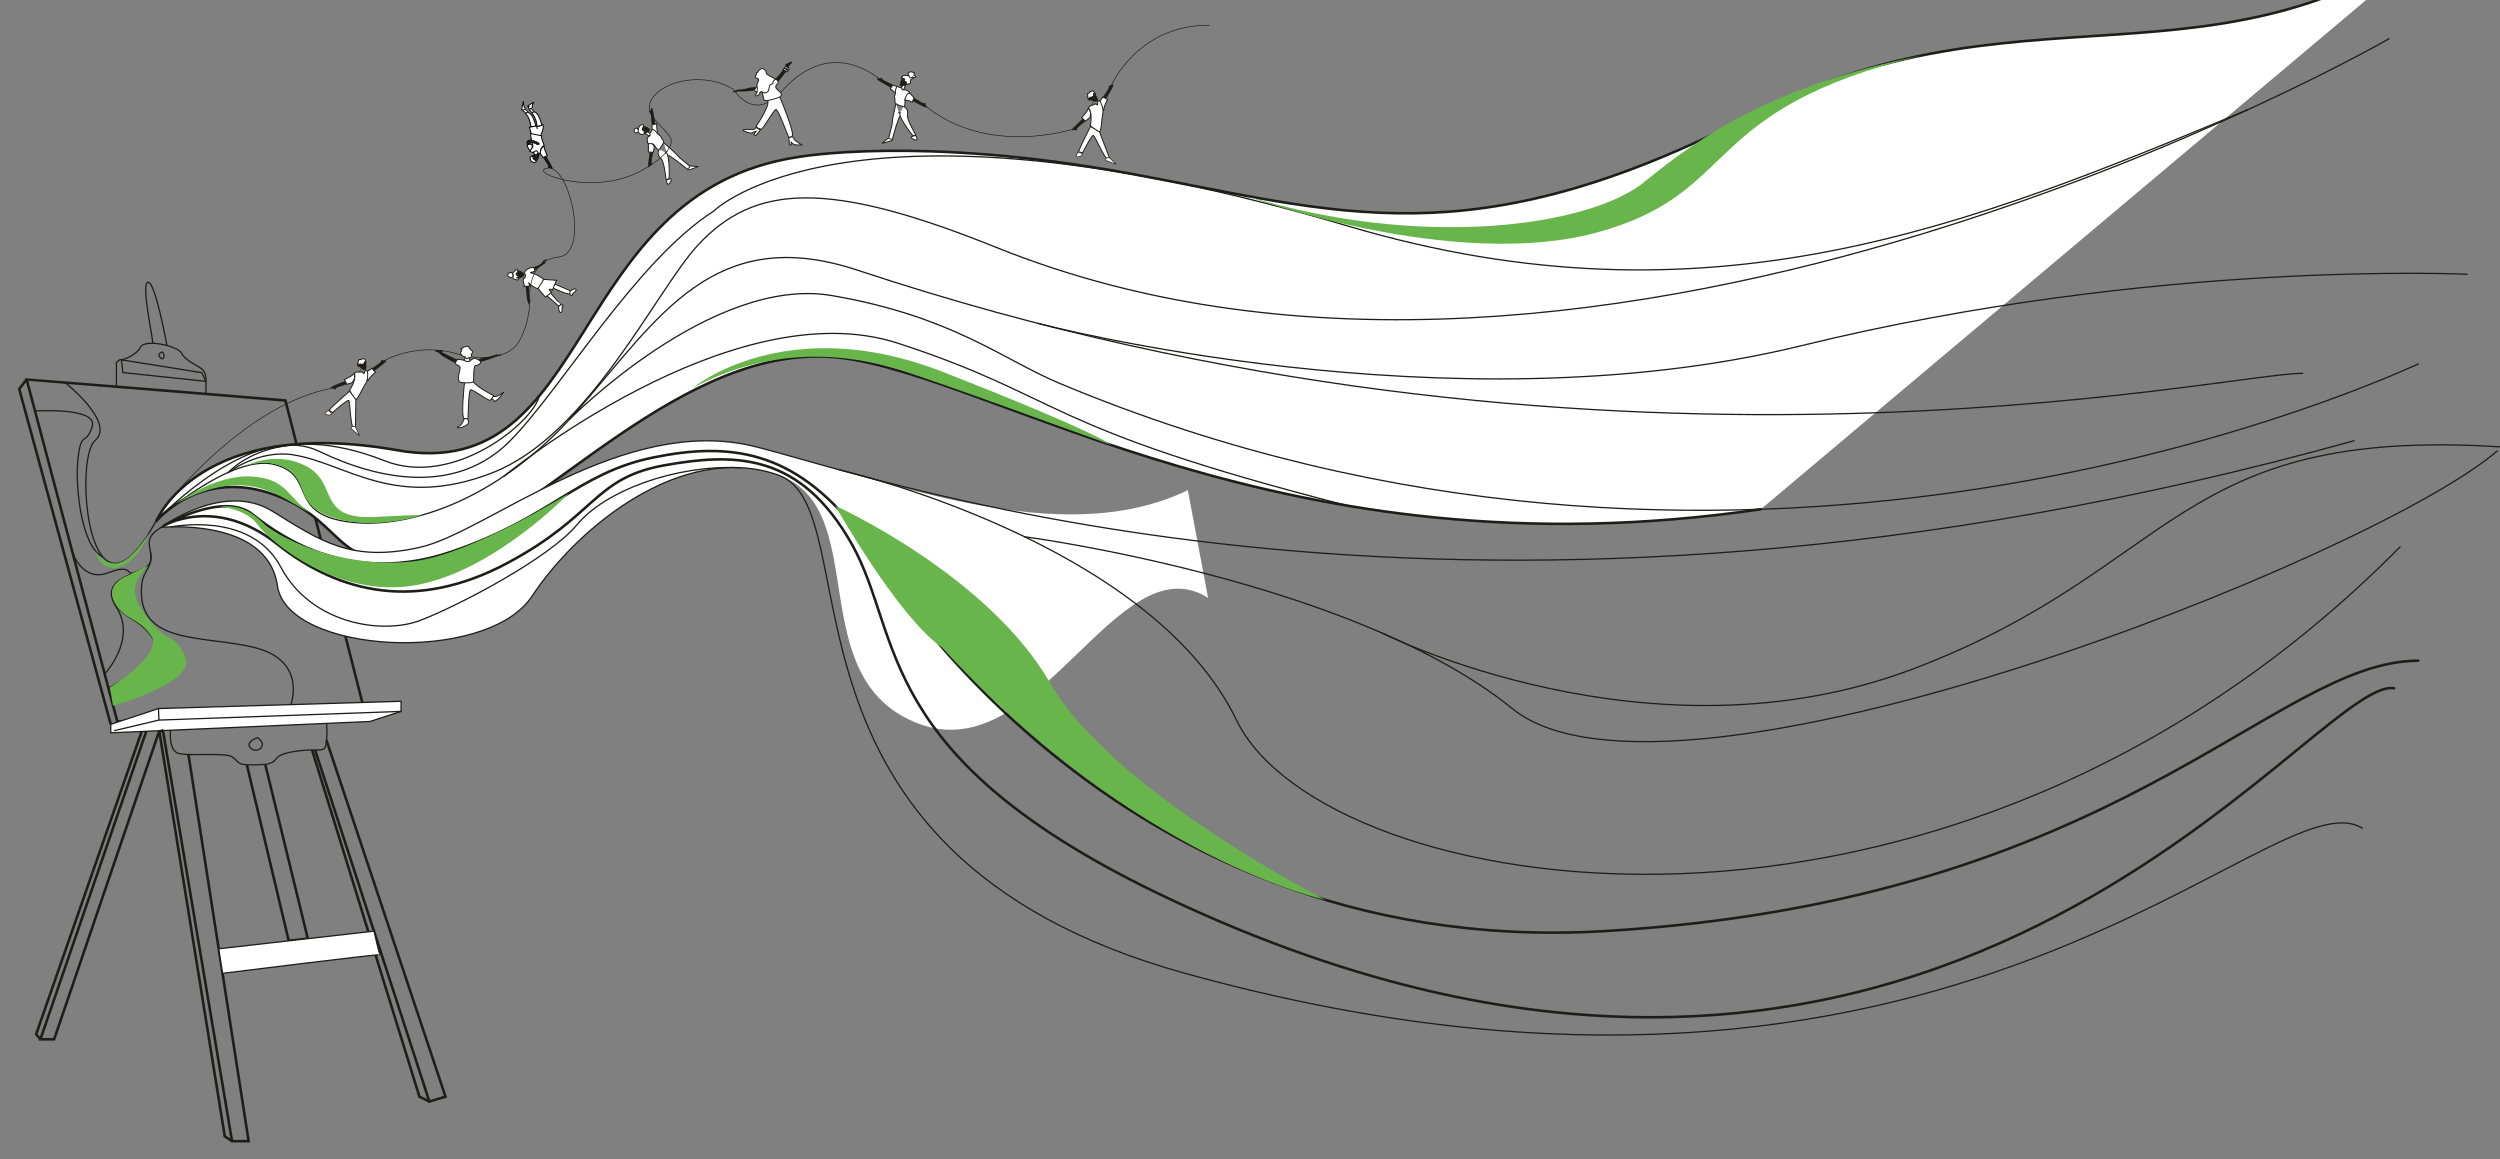 <svg id="Livello_1" data-name="Livello 1" xmlns="http://www.w3.org/2000/svg" viewBox="0 0 1920 890.31"><rect x="0" y="0" width="1920" height="890.31" fill="#808080" stroke="none"/><defs><style>.cls-1,.cls-12,.cls-20,.cls-3,.cls-5,.cls-6{fill:none;}.cls-1,.cls-12,.cls-15,.cls-16,.cls-20,.cls-3,.cls-4,.cls-5,.cls-6,.cls-7,.cls-9{stroke:#1d1d1b;}.cls-1,.cls-10,.cls-12,.cls-13,.cls-17,.cls-18,.cls-20,.cls-3,.cls-5,.cls-6,.cls-7,.cls-8,.cls-9{stroke-miterlimit:10;}.cls-1,.cls-4,.cls-6{stroke-width:2px;}.cls-10,.cls-11,.cls-13,.cls-15,.cls-16,.cls-17,.cls-19,.cls-2,.cls-4,.cls-9{fill:#fff;}.cls-11,.cls-15,.cls-16,.cls-19,.cls-4,.cls-5,.cls-6{stroke-linecap:round;}.cls-11,.cls-15,.cls-16,.cls-19,.cls-4{stroke-linejoin:round;}.cls-14,.cls-18,.cls-7,.cls-8{fill:#1d1d1b;}.cls-10,.cls-11,.cls-12,.cls-16,.cls-18,.cls-7,.cls-8{stroke-width:0.5px;}.cls-10,.cls-11,.cls-13,.cls-8{stroke:#1e180f;}.cls-13,.cls-15,.cls-17,.cls-19,.cls-20,.cls-9{stroke-width:0.75px;}.cls-17,.cls-18,.cls-19{stroke:#000;}.cls-21{fill:#68b54c;}</style></defs><g id="Livello_1-2" data-name="Livello 1"><path class="cls-1" d="M20.47,291.42c1.86,0,198.73,16.14,198.73,16.14l60.24,236.61L90.08,554.11Z"/><polygon class="cls-2" points="85.06 556.28 121.7 544.17 308.01 538.58 308.01 546.34 284.09 554.11 85.06 562.79 85.06 556.28"/><polygon class="cls-3" points="85.06 556.28 121.7 544.17 308.01 538.58 308.01 546.34 284.09 554.11 85.06 562.79 85.06 556.28"/><polyline class="cls-3" points="87.62 561.17 122.09 553.02 308.01 546.34"/><line class="cls-3" x1="121.7" y1="544.17" x2="122.08" y2="553.02"/><path class="cls-3" d="M93.26,276.35c.93,0,11.42-3.26,14.67-9.78s28.89-.94,31.67,4.89,13.52,9.53,16.3,12.81,2.33,8.62,2.33,8.62l-63.81-6.76Z"/><polyline class="cls-3" points="89.4 296.23 89.4 278.26 92.2 276.19 154.92 286.22 158.18 292.89 158.21 301.82"/><path class="cls-3" d="M130.94,561.17s-1.63,15.37,6.29,17.47,35.39-.67,40.77,2.51,3.49,6.52,15.13,6.29,15.89-.23,19.34-5.12S233.89,575.8,242,576s7.93-.93,8.75-7.41a60.66,60.66,0,0,0,0-13.06"/><polyline class="cls-1" points="144.71 579.42 190.96 876.41 178.21 876.41 125.43 562.79 124.64 561.07 122.38 561.77 172.62 872.68 178.21 876.41"/><polyline class="cls-1" points="242.02 576.08 329.75 845.98 342.16 842.26 250.76 568.62"/><polyline class="cls-1" points="112.36 561.61 31.03 798.17 41.59 798.17 122.38 561.17"/><polyline class="cls-1" points="189.62 587.5 221.75 722.54 236.39 720.87 203.83 587.5"/><polyline class="cls-1" points="31.03 798.17 27.77 794.29 108.81 561.77"/><polyline class="cls-1" points="239.69 576.05 322.13 842.26 329.75 845.98"/><path class="cls-2" d="M168,728.66l119.26-13.57s4.18,19.16,4.88,18.18-121.2,14.26-121.2,14.26Z"/><path class="cls-3" d="M168,728.66l119.26-13.57s4.18,19.16,4.88,18.18-121.2,14.26-121.2,14.26Z"/><path class="cls-3" d="M117.35,263.64c0-4.52-9.24-46.44-3.65-46.91s14.51,48.64,14.51,48.64"/><polyline class="cls-1" points="20.47 291.42 14.73 298.71 85.06 556.28"/><path class="cls-4" d="M1352.33,391.09C985,445,763.93,288.34,644.69,274.72S415.53,397.65,336.05,422.49,269.59,402,211.54,380.27s-91.49,20-91.49,20,32.83-81.48,185.25-54.46S433.55,148,612.4,120.68c0,0,93.43-17,254.62,12.47s261.32,67.32,479.35-45.2,377.09,2.58,569-170.54"/><path class="cls-2" d="M912.26,376.49C813.52,424,681.86,368.42,580,343s-205.55,65.82-257.72,77.41-75.52-4.46-113-27.76S123.81,405,123.81,405s81.73-8,89.21,44.77,160.81,60.87,195.6,8.08S523.5,339.24,597.4,364.73,614.17,521.83,706.08,556s152.15-140.36,221.71-96.89"/><path class="cls-5" d="M1807.94,338.49C1124.36,528.55,681.86,368.42,580,343s-205.55,65.82-257.72,77.41-75.52-4.46-113-27.76S123.81,405,123.81,405s81.73-8,89.21,44.77,160.81,60.87,195.6,8.08S523.5,339.24,597.4,364.73,576.22,655.05,910.3,747.57c593,164.23,834.4-154.93,904-111.46"/><path class="cls-3" d="M49.89,293.74s39.35,31,23,44.76-5.1,157.35,47.11,61.28"/><path class="cls-3" d="M26.89,315.66s48.85-3.18,43.88,12.08-8.38,2.18-10.87,24.53S63,420.68,79,427.61"/><path class="cls-3" d="M80.37,517.6s25-26.56,9-51.25,23.31-25,26.09-34.78-7.78-17,8.32-26.54"/><path class="cls-3" d="M83.26,528.55s44.65-23,33.24-39.57-26.15-13.78-30.9-32.6"/><path class="cls-3" d="M55.54,423.84s7.61,23.76,27.72,16S96,444.17,105.07,439"/><path class="cls-3" d="M223.43,541.12s12.38-33.28-26.9-43.52-91.92-1.25-87.72-48.13c1.33-12.85,9-13.08,6.76-25.63"/><path class="cls-5" d="M123.81,396.28S195,322.46,245.28,346.69s106.81,31.4,145.94-7.59,96.7-138.48,156.94-177c0,0,102.47-102.51,486.86,11.45,277.52,82.27,479.26-.83,691-89.19"/><path class="cls-5" d="M175,363s23.69-18,50.27-13.68c41.13,6.62,78.08,42.77,152.61,13.89S503.93,222.74,536.15,188.1c43.43-46.61,99.2-50.41,229.55,2.12C1230.33,377.41,1834.84,29.73,1834.84,29.73"/><path class="cls-5" d="M123,397.11s55.87-48.88,88-40.34S220.6,393,264.85,400.4s116.44-13.83,178.54-85,104.72-144.61,215.5-107.8c568.63,188.92,1048.65,79.08,1109.51,79.13"/><path class="cls-5" d="M437.63,321.83S546.73,211.2,638.88,227,770.47,276.22,813,294.1c514.92,216,988.17,10.59,1044.32-14.55"/><path class="cls-3" d="M175.88,362.33s36.51-41.38,119.45-8.47c53.07,21,114.14-29.51,118.8-49.69"/><path class="cls-6" d="M1838.59,528.55c-62.88-9.31-351.18,440.8-942.43,160.86C668.87,581.81,693.85,488.28,654.22,417.94s-89.84-70.33-144.16-60.54-51.9,38.66-120.86,75.27S261.12,456.16,213,417.94s-87.84-13.85-87.84-13.85,45.89-27.29,68.86-9,75.77,54.67,152.47,28.71,97.11-60.59,155.41-72.5,107.59-5.58,156,55.89c0,0,180.07,331.66,575.17,307.86s511.4-207,624.16-207.67"/><path class="cls-3" d="M131,404.67c1.15,0,61.54-12.71,84.74,31s78,51.91,107.12,40.76,99.08-47.78,120.27-73.46,74.73-46.16,125.7-43.75"/><path class="cls-3" d="M124.5,270.3s-4.24,1.39-1.4,4.35S127.15,272,124.5,270.3Z"/><path class="cls-3" d="M197.82,566.52s-10.14,3.42-5.3,8.07S206.6,572.58,197.82,566.52Z"/><path class="cls-7" d="M285.42,283.31s6.54-4.23,7.24-5.29,0-1.39.74-1.22a3.57,3.57,0,0,1,1.31.44c.29.19,2.19-.84,1.52.19s-9.48,7.81-9.48,7.81Z"/><path class="cls-8" d="M275.74,279.84c-.39.31-.27.79,0,1.27s1,1.06,1.36.78a1.33,1.33,0,0,0,.56,1.06,9.14,9.14,0,0,0,2.12,1c.68.1.73.12.94,0a7.07,7.07,0,0,0,.41-2.18,21.06,21.06,0,0,0-.21-2.51,2.1,2.1,0,0,0-.6-1.17c-.42-.31-1-1.24-2.12-.94s-1.54.45-1.72,1.06a2.46,2.46,0,0,0,.17,1.58C276.24,279.73,275.92,279.69,275.74,279.84Z"/><path class="cls-9" d="M281.88,285.38l3.69-2.44,2.73,2.88s-5.57,4.94-5.59,6.41-1.74-2.2-1.44-3.93S281.88,285.38,281.88,285.38Z"/><path class="cls-7" d="M266.6,294.81s-7.47,2.19-8.47,3-.39,1.33-1.06,1A3.88,3.88,0,0,1,256,298c-.22-.26-2.34.2-1.4-.61s11.36-4.81,11.36-4.81Z"/><path class="cls-9" d="M270.58,293.83l-4.24,1.29-1.8-3.53s6.75-3.18,7.16-4.57,1.06,2.62.27,4.18S270.58,293.83,270.58,293.83Z"/><path class="cls-9" d="M272.2,286.73a3.53,3.53,0,0,1,2.7-1.05,12.09,12.09,0,0,0,3.18,0l1.4,1.32.94-2.12s1.06-.8,1.61,0,.8,6.86-1.24,9.7-6,12.29-7.46,12.23-4.84-7.1-4.84-7.1S273.94,291.77,272.2,286.73Z"/><path class="cls-9" d="M268.45,300.45s-16.51,14.46-15.68,14.77a12.13,12.13,0,0,1,2.48,1.79s11.65-10.38,12.6-9.4,1.57,20.36,3.38,20.45,1.75-.83,1.75-.83l.35-20.42Z"/><path class="cls-10" d="M275.45,285.78s2.21-2.12,1.9-3.18"/><path class="cls-10" d="M252.28,315.18s-3.87,2.28-2,3.11a4.6,4.6,0,0,0,4,0c.79-.36,0-1.32,0-1.32Z"/><path class="cls-11" d="M270.81,327.62s-1.28.13-1.17,1.06S276,334.5,276,334.5l-3.18-6.87Z"/><path class="cls-12" d="M131,383.74s59.16-74.31,125-85.75"/><path class="cls-12" d="M294.71,277.25s26.4-15.95,59.62-4.4"/><path class="cls-13" d="M276.41,279.57a3.64,3.64,0,0,1-1.13.21s-.48.59,0,1,.22,1.2-.21.43-.87-1.89-.37-2.24,0-.18.56-1.38-.12-1.49,1.15-1.43,1.94-.91,2.85-.58,1.15.08,1.38.9.16.94.49,1.91-.25,0-.81-.24-.3-.61-.48.09-.14,1.23-1.06,1.43-1.46.46-1.52.81S277.65,279.19,276.41,279.57Z"/><path class="cls-7" d="M847,75s4.51-6.35,4.77-7.59-.51-1.3.24-1.41a3.72,3.72,0,0,1,1.37-.08c.34.07,1.72-1.6,1.48-.38s-5.9,10.76-5.9,10.76Z"/><path class="cls-8" d="M836.7,75.32c-.26.44,0,.85.48,1.19s1.3.57,1.56.21a1.27,1.27,0,0,0,.92.78,8.15,8.15,0,0,0,2.31.15c.67-.15.72-.16.88-.33a7.1,7.1,0,0,0-.43-2.18,20.56,20.56,0,0,0-1.13-2.25,2,2,0,0,0-1-.86c-.51-.13-1.36-.8-2.33-.09s-1.27,1-1.22,1.61A2.55,2.55,0,0,0,837.5,75C837.12,75.05,836.84,75.12,836.7,75.32Z"/><path class="cls-9" d="M844.45,78.2,847,74.57l3.6,1.66s-3.35,6.65-2.8,8-2.44-1.4-2.8-3.11S844.45,78.2,844.45,78.2Z"/><path class="cls-7" d="M833.75,92.62s-6.13,4.81-6.72,5.93.12,1.38-.63,1.29a3.48,3.48,0,0,1-1.34-.33c-.31-.15-2.12,1.06-1.53-.05s8.72-8.65,8.72-8.65Z"/><path class="cls-9" d="M837.08,90.24,833.67,93l-3-2.61s5.09-5.43,5-6.9,1.94,2,1.8,3.79S837.08,90.24,837.08,90.24Z"/><path class="cls-9" d="M836,83a3.61,3.61,0,0,1,2.12-2,11.38,11.38,0,0,0,3-1.21l1.8.71.1-2.3s.74-1.16,1.49-.6,3.29,6.07,2.45,9.47-1.06,13.61-2.5,14.09-7.12-4.79-7.12-4.79S839.44,87.07,836,83Z"/><path class="cls-9" d="M837.54,97.13s-10,19.55-9.08,19.53a13.1,13.1,0,0,1,3,.74s7-14,8.23-13.39,9,18.33,10.71,17.73,1.31-1.36,1.31-1.36l-7.27-19.06Z"/><path class="cls-10" d="M838.62,81s1.27-2.78.61-3.63"/><path class="cls-10" d="M828,116.84s-2.75,3.56-.69,3.63a4.7,4.7,0,0,0,3.75-1.5c.6-.62-.5-1.23-.5-1.23Z"/><path class="cls-11" d="M849.82,121.53s-1.14.6-.69,1.41,8,3.06,8,3.06l-5.49-5.21Z"/><path class="cls-13" d="M837.22,74.83a3.25,3.25,0,0,1-1,.62s-.22.72.36.9.65,1.06,0,.48-1.51-1.45-1.19-2,0-.17,0-1.49-.65-1.34.54-1.75,1.48-1.57,2.44-1.6,1.06-.34,1.61.32.5.82,1.16,1.59-.24.07-.83.09-.51-.47-.41.25.31,1.2-.48,1.73-1.19,1-1.06,1.32S838.23,74,837.22,74.83Z"/><path class="cls-9" d="M356.55,295.74s-2.69,24.83,0,25.76,2.93-.55,2.93-.55.35-20.85,1.86-21.56,13.92,8.78,15.1,8,3.17-3.08,2.69-3.53-16.5-8-16.5-12.9S356.9,292.1,356.55,295.74Z"/><path class="cls-14" d="M366.91,276.09s5.3-1.92,7.74-2,6.83-2.39,7.41-1.88,1.06.25,2.12-.07,1.87.35-.23,1.06-3.67.39-4.18,1.06-9.41,3.55-10.47,3.58S368.24,276.29,366.91,276.09Z"/><path class="cls-14" d="M350.76,279.51s-11.65-5.91-12.87-7.66-3.51-1.46-3.51-2.05-.18-1.54,1.88-1.06,2.64-.26,3.39.23-.56,2,.72,2.12,9.27,5,11.5,5.05S350.93,277.47,350.76,279.51Z"/><path class="cls-9" d="M355.05,293.88c.5,0,8.57.81,8.69-1.15s-.24-12,1.51-12,4-1.46,4-2.63-4.56-3.34-5.29-3-3.63,2.93-5.5,2.23-5.61-1.64-7-1.06-2,2.84-1.28,3.53,3.17.77,3.17,3S349.41,293.78,355.05,293.88Z"/><path class="cls-9" d="M356.3,276.65a2.91,2.91,0,0,0,.87-2.29c-.13-1.43,1.46-.2,2.38-.15s1.06,2.64,1.63,2.64S359.62,278.84,356.3,276.65Z"/><path class="cls-9" d="M356.9,266.29s-1.57.58-1.54,1.06-1.35-.35-1.38.47.86.62.7,1.48-.9.39-.9,1.29-.22.89,1.06,2.4,2.92.76,2.88,1.46.35.78.86,1.06,1.34-1.23,2-.87,1.06-.22,1.44-.78-.48-1.86.15-2.21,1.29-.86.62-1.87-2.84-2.23-2.57-3.18S359.67,266,356.9,266.29Z"/><path class="cls-9" d="M356.55,321.5s-1.69,4.8-3.88,5.74-1.75,1.61.87,1.21,5.87-2.4,6.16-3.41-.58-3.54-.58-3.54Z"/><path class="cls-9" d="M377.51,306.43s2.11.75,2.11,1.68,1.78-.84,2.63-1.33,4.39-5.3,4.39-5.3a11.24,11.24,0,0,0-2.75,1.69c-1.52,1.23-4.66,1.72-4.73,1.18S377.51,306.43,377.51,306.43Z"/><path class="cls-9" d="M599.2,75.18s11.31,27.3,9.21,29.23-2.9.64-2.9.64-7.87-21-9.54-21-10,15.51-11.41,15.22-4.13-1.58-3.87-2.17,10.8-15.51,8.9-20C587.45,72.12,593.73,62.12,599.2,75.18Z"/><path class="cls-14" d="M580.89,66.77s-5.67.35-7.88,1.23-7.22.52-7.51,1.2-.91.66-2,.76-1.58,1.06.65.91,3.52-1.06,4.23-.65,10.05-.47,11-.85S579.77,67.51,580.89,66.77Z"/><path class="cls-14" d="M597.1,63.55s8.4-10.06,8.78-12.13,2.63-2.73,2.4-3.27-.44-1.48-2.12-.22-2.53.8-3,1.56,1.32,1.61.18,2.22-6.52,8.27-8.55,9.2S596.12,61.74,597.1,63.55Z"/><path class="cls-9" d="M598.15,74.83c-.46.22-10.43,3.67-11.31,1.92s-1-7-2.58-6.35-4.24.23-4.69-.84,2.87-4.87,3.65-4.83,4.48,1.25,5.92-.14,4.51-3.73,6-3.75,3,1.83,2.58,2.73-2.59,2-1.7,4S603.28,72.48,598.15,74.83Z"/><path class="cls-9" d="M590.87,63.12a2.9,2.9,0,0,1-1.7-1.76c-.45-1.36-1.43.39-2.24.82s.06,2.83-.46,3.06S588.7,66.44,590.87,63.12Z"/><path class="cls-9" d="M403.17,210.42c-1.65-3.12,5.85-5.65,6.52-5a2.82,2.82,0,0,1,.87,2.62c-.19,1.06-5.43,1.16-1.92,1.75s9,4.82,9,4.82-2,6.14-4.1,6.9-7.34-4.07-7.34-4.07.2,1.84,1.06,2.05-4.52.49-4.52.49a17.89,17.89,0,0,0-.43-2.41c-.86-2.49-.36-3.25-.36-3.25S404.45,212.82,403.17,210.42Z"/><path class="cls-9" d="M413.53,221.45l15.66,13.7,1.57-1.24S419.3,222,420.26,220.38s16.1,6.93,17.27,5.15,1-2,1-2l-20.85-9S415,221.55,413.53,221.45Z"/><path class="cls-9" d="M413.21,221.52l5.61,6.69,4.78-3.74s-2.53-1.87-1.57-2.34,2.19.73,2.19.73l3.18-7.57-9.81-.73Z"/><path class="cls-9" d="M429,235.45s0,5.15,1.8,4.53.27-4.89,1.16-4.59.24-1.12.24-1.12l-1.42-.36Z"/><path class="cls-9" d="M437.7,223.81s4-3.24,4.66-1.46-3.63,3.3-2.84,3.8-.72.89-.72.89l-1.17-.88Z"/><path class="cls-14" d="M403.74,219.88s.86,11.12,1.56,11.7,0,3,1.06,2.12.11-2.61.76-2.58.5-.49-.26-1.05-.59-10.43-.59-10.43Z"/><path class="cls-14" d="M395.94,211.29s2.11,1.12,1.84,1.53-.56.85.07.74a16.59,16.59,0,0,0,2.54-.16c.39-.19,3.54-2.29,1.8-3.78a8.31,8.31,0,0,0-4.69-2c-.81,0-2.64,3.43-1.54,3.56"/><path class="cls-15" d="M396.76,213.35s1.41-.25,1.36-.85-1.93-1.06-1.7-2,1.84-1.91,1.29-2.57-.24-1.89-2-.22-2.44,2.18-1.67,3.17-1.24,2.88.7,3.47,3.59,1.06,3.75.16S396.76,213.35,396.76,213.35Z"/><path class="cls-14" d="M411,207.43s8-5.3,8.14-5.77-1.23-.52-.54-1.12,1.9-1.61.67-1.39a5.69,5.69,0,0,0-3.37,3c-.23,1-6,3-6,3Z"/><path class="cls-15" d="M393.12,209.63s.71.77.69,1.26.58,1,0,1.62-1.35,1.06-2.12.45-1,0-1.61-.85a1.24,1.24,0,0,1,.26-1.72,1.38,1.38,0,0,1,.27-.14c.43-.21.36-.95.89-.89S392.67,208.81,393.12,209.63Z"/><path class="cls-16" d="M401.7,212.54s1.22.31,1,1.19"/><path class="cls-17" d="M415.27,104.27s2.32-5.51,2-7.86-2.35,1.4-5.12.47l.48,2.23-.56-2.47-5.49,1,.69,2.57,1.5,4.75Z"/><path class="cls-17" d="M414.88,117.69s.45-4.65,2.06-5.17.3-2.47-.48-4.85-.42-3.37-.42-3.37-8.47-1.75-8.57-1.71.67,4.88.67,4.88,1.66,4.52.91,5.67-2.83,2.56-2.12,3.08a10,10,0,0,0,2.74.92S414.88,118.08,414.88,117.69Z"/><path class="cls-17" d="M407.07,115.68s2-2,1.68-4.1a5.49,5.49,0,0,1-1.68-1.14l-2.3,1.14S405.87,114.87,407.07,115.68Z"/><path class="cls-18" d="M417.1,120.6s4,5.73,4.24,6.85-.48,1.15.19,1.27a3.44,3.44,0,0,0,1.24.07c.29,0,1.52,1.45,1.32.36s-5.19-9.7-5.19-9.7Z"/><path class="cls-18" d="M406.63,110.44a1.48,1.48,0,0,1,2.12-1c1.78.61,3.18,1,3.18,1s-.25.4.63.63,1.71,0,1.53-.86-5.11-2.61-6.48-2.73c-1.54-.13-3.89.83-2.52,3.66C405.55,111.19,406.63,110.44,406.63,110.44Z"/><path class="cls-19" d="M406.79,84.2s2-.75,2-2.27a6.26,6.26,0,0,1,1-3.31c.21-.28-3.73,2.26-3.73,2.26s.49,1.06,0,1a2,2,0,0,1-.83-.45l1.56,3"/><path class="cls-19" d="M402.64,85.65s1.06-2.12.53-2.62A8.19,8.19,0,0,1,402,78.15c.33-1.36-1.36,4.62-1.13,5.15s0,.69,0,.69l-.33.19,2.11,1.59"/><path class="cls-17" d="M413.15,117a18,18,0,0,1-.87,2.5l-1.63-.38-.74-1.77S411.79,114.15,413.15,117Z"/><path class="cls-18" d="M408.52,120.44c-.22-.39,0-.75.46-1s1.16-.51,1.38-.18a1.17,1.17,0,0,1,.84-.7,7.93,7.93,0,0,1,2.12-.11c.59.14.63.15.77.31s-.21,1.21-.41,2a19.12,19.12,0,0,1-1.06,2,1.72,1.72,0,0,1-.9.76c-.45.12-1.21.7-2.12,0s-1.13-.9-1.06-1.45a2.3,2.3,0,0,1,.67-1.25C408.91,120.71,408.63,120.64,408.52,120.44Z"/><path class="cls-17" d="M411,124.67s1.6-.44.48-1.32-2.33-1.22-2.12-2.12-.26-.74-.58-1.22-1.06.14-1.51.75.42,2.85.42,2.85S409.49,125.14,411,124.67Z"/><path class="cls-17" d="M414.88,117.69,417.1,121l3.24-1.45s-2.93-6-2.43-7.21-2.21,1.23-2.55,2.76S414.88,117.69,414.88,117.69Z"/><path class="cls-17" d="M411.48,96.75s-2.12-9.59-6-10.41a4.85,4.85,0,0,0-1.93.74s3.52,3.18,4.17,10.34C409.1,97.26,411.48,96.75,411.48,96.75Z"/><path class="cls-17" d="M416.17,96.29s-2.12-9.58-5.95-10.4a5.08,5.08,0,0,0-1.93.73S411.8,89.8,412.45,97C413.8,96.81,416.17,96.29,416.17,96.29Z"/><polygon class="cls-9" points="410.32 85.74 407.85 83.27 406.54 84.06 408.41 86.41 410.32 85.74"/><polyline class="cls-9" points="405.52 86.05 403.61 86.86 401.35 84.61 403.44 83.97 405.69 86.1"/><path class="cls-7" d="M500.72,95.32s-.48-7.5-1.06-8.58-1.17-.66-.69-1.21a3.62,3.62,0,0,1,1-.88c.3-.16.31-2.24.87-1.19S503,95.11,503,95.11Z"/><path class="cls-7" d="M493.24,101.82c.07.48.54.61,1.06.59s1.31-.36,1.29-.79a1.2,1.2,0,0,0,1.16,0,8.44,8.44,0,0,0,1.83-1.3c.4-.51.44-.55.44-.77s-1-.87-1.64-1.37a21.87,21.87,0,0,0-2.2-1,2,2,0,0,0-1.27,0c-.45.2-1.5.23-1.79,1.35s-.34,1.51.07,1.94a2.47,2.47,0,0,0,1.41.61A1.14,1.14,0,0,0,493.24,101.82Z"/><path class="cls-9" d="M500.79,99.26V95.9l3.45-.86s.19,7.49,1.43,8.18-1.36-1-2.68-2.12S500.79,99.26,500.79,99.26Z"/><path class="cls-7" d="M501.54,116.55s-1.67,7.32-1.43,8.52.92,1,.31,1.35a3.79,3.79,0,0,1-1.2.57c-.33.06-.94,2.06-1.17.89s1.27-11.77,1.27-11.77Z"/><path class="cls-9" d="M502.59,112.74l-.91,4.17-3.81-.15s.52-7.16-.48-8.17,2.69.34,3.65,1.74S502.59,112.74,502.59,112.74Z"/><path class="cls-9" d="M511.94,138.18s.11,4.33,1.69,3.12a4.41,4.41,0,0,0,1.89-3.39c.08-.84-1-.62-1-.62Z"/><path class="cls-15" d="M527.94,129.05s-.5,1.14.34,1.47,7.87-2.59,7.87-2.59l-7.27-.56Z"/><path class="cls-9" d="M492,96.12c.09,0,2.21-1.05,2.22.39s-1.59,2.34-.65,3.45,1.47.47,1.29.2.47-.6.52,0-1.06.66-.78,1.26,1.36,0,1,.6-2.89,1.77-3.68,1-2.63-1.32-2.12-2.75S490.75,96.62,492,96.12Z"/><path class="cls-9" d="M487.72,98.84s1.43-1,1.88,0,.67.88.62,1.93-1,1.29-1.68,1.33-1.36-.93-1.39-1.2A1.61,1.61,0,0,1,487.72,98.84Z"/><path class="cls-9" d="M497.55,101.32s.71,1.05,1.66.59.44.92.24,1.22-.68,1.62-1.27,1.18-2.77-1.88-2.77-1.88C494.71,103.2,497.18,101,497.55,101.32Z"/><path class="cls-9" d="M500.59,99.51a3.05,3.05,0,0,1-1.14,2.35c-1.16.78,1,1.72-1.06,2.89s-1.19,3.42-.91,5,3.5-.62,5,1.76,3.4,4.37,3.88,3.28,4.45-5.3,2.88-7.06-1.32-2.51-2-3.18-2-1.38-2.49-2.35S501.07,98.75,500.59,99.51Z"/><path class="cls-9" d="M509.76,109.71s8.38,7,10.47,9.64,10,8.12,9.6,8.62-1.61,2.19-2,1.91S514.48,119,512.57,119.12"/><path class="cls-9" d="M506.27,114.83a4.84,4.84,0,0,0,1,6.48c3.41,3.18,3.82,16.63,4.51,16.65s1.79-.92,2-.8.62-12.12-1.06-17.93a4.92,4.92,0,0,0-.95-1.88"/><line class="cls-20" x1="510.67" y1="117.8" x2="512.38" y2="116.11"/><path class="cls-7" d="M685.2,65.05s-6.84-3.09-7.65-4-.21-1.32-.88-1.06a3.52,3.52,0,0,0-1.18.62c-.25.22-2.21-.5-1.43.4s10.15,6.09,10.15,6.09Z"/><path class="cls-7" d="M697,63.24c.29.38.07.8-.33,1.18s-1.17.7-1.46.39a1.23,1.23,0,0,1-.78.86,7.85,7.85,0,0,1-2.2.41c-.66-.06-.71-.06-.87-.21a5.46,5.46,0,0,1,.15-2.12,20.37,20.37,0,0,1,.8-2.27,2,2,0,0,1,.85-1c.47-.18,1.2-.91,2.21-.35s1.34.81,1.35,1.39A2.43,2.43,0,0,1,696.2,63C696.62,63,696.92,63,697,63.24Z"/><path class="cls-9" d="M688.87,66.51l-3.13-1.21-2,2.94s6,4.41,6.24,5.81.44-3.23-.1-4.84S688.87,66.51,688.87,66.51Z"/><path class="cls-9" d="M703.13,104s2.47,3.55.48,3.51a4.45,4.45,0,0,1-3.53-1.61c-.56-.63.53-1.16.53-1.16Z"/><path class="cls-15" d="M684.82,106.11s1.06.63.61,1.39-7.87,2.56-7.87,2.56l5.51-4.75Z"/><path class="cls-9" d="M693.85,58.42c-.09,0-2.29.86-1.27,1.87s2.79.46,2.94,1.92-.69,1.37-.75,1.06-.76-.08-.36.38,1.24-.33,1.45.31-1,1-.25,1.14,3.29-.86,3.24-2,.87-2.8-.48-3.46S695,57.89,693.85,58.42Z"/><path class="cls-9" d="M693,65.81s.08,1.3-1,1.46.18,1,.53,1.06,1.51.91,1.72.22,1.12-3.17,1.12-3.17C696.37,65.59,693,65.3,693,65.81Z"/><path class="cls-9" d="M689.41,66.12a3,3,0,0,0,2.31,1.21c1.4,0,.24,2,2.56,1.72s4.32,1.78,5.06,3.26S694.8,74.15,695,77s-.16,5.54-1.2,5-6.7-1.62-6.5-4-.41-2.82-.28-3.77.77-2.27.61-3.37S688.61,65.76,689.41,66.12Z"/><path class="cls-9" d="M688.05,79.77s-2.63,10.59-2.74,14-3.28,12.47-2.65,12.62,2.6.82,2.72.38,4.37-16.68,6-17.72"/><path class="cls-9" d="M693.9,81.83a4.87,4.87,0,0,1,3.05,5.8c-.89,4.59,6.75,15.68,6.2,16.1s-2,.31-2,.5-7.67-9.41-9.72-15.11A4.93,4.93,0,0,1,691,87"/><line class="cls-20" x1="692.09" y1="86.84" x2="689.73" y2="86.48"/><path class="cls-5" d="M644.66,360.83S883.29,415.54,949.6,553,1492.35,774.64,1843.26,420"/><path class="cls-3" d="M386.67,366S561.83,221.91,689.73,263.64s107.65,64,345.31,124.76"/><path class="cls-5" d="M786.86,412.21s253.26,33.5,374.58,132,661-115.53,756.38-197.86"/><path class="cls-5" d="M797.38,248.42s315.95,83.25,586.4,17,511-54.77,511-54.77"/><path class="cls-5" d="M1060.72,485.82s206.56,104.86,409.17,27.67,199.52-186,450.11-170.31"/><path class="cls-9" d="M584.25,53s-1.76,1.06-2.12,2.12-1.06,0-1.22,1.2.17,1.19-.21,1.19-1.22,2.26.21,2.46,2,.53,1.66,2-1.49,2.05-1.14,4,.19,5.38-.52,5.9-1,2.17.9,1.61,1.5-3.8,3.31-2.92,2.57,1.26,4.32,0,.73-4.65,2.32-5.65,1.82.12,1.93-1.69,2.22-1.73,1.19-2.81-6.49-2.72-6.43-4.5S585.8,51.71,584.25,53Z"/><path class="cls-9" d="M580.77,97.44a3.43,3.43,0,0,1-3.68,2.12c-2.61-.51-6.51,0-6.59.35s5.38,2.92,7,2.11a12.3,12.3,0,0,1,3.18-1.13l-1.89,2.19,1.6,1.06,3.78-4.52S581,98.78,580.77,97.44Z"/><path class="cls-9" d="M605.86,105.62s.31,5.69.58,5.69h1.31l-.17-2.33a4.82,4.82,0,0,0,3.92,2.33h4.3s-6-3.62-5.91-4.52-1.46-1.79-1.93-1.64S605.86,105.62,605.86,105.62Z"/><path class="cls-9" d="M602.57,52.38v-.11c0-.32.21-1.24.83-1.21s3.11,2.12,2.78,2.55-1.43-.06-1.43-.06l-.12-.29S603.07,51.82,602.57,52.38Z"/><path class="cls-9" d="M601.44,53.74v-.1c0-.32.21-1.24.83-1.21s3.17,2.12,2.78,2.54-1.43,0-1.43,0l-.13-.3S602,53.18,601.44,53.74Z"/><path class="cls-12" d="M362.2,274.07s27,4.23,36.34-11.75,8.31-33.9,8.31-33.9-1.93-28.6,22.19-31,8.2-71.47-8.67-68.35,41.84,25.11,79.59-2.65c0,0,14.08-8.05,15.62-17.09S489.31,89,502.13,73.91s45.61-17.38,63.23-3.66l-.42.54s10.31,15.4,24.91,7.8"/><path class="cls-12" d="M599.44,71.2c.77-.21,32-44.05,76-10.59"/><path class="cls-9" d="M694.57,60.51s.77,1.24-.3,1.33-.23.71.38.75,1.65,0,1.47.69-.24,1.71.9,1.36,2.37-.13,2.22-1.54-.16-1.8.91-2.26,1.73-1.28.74-1.39-.09-1.14-2.12-1.19-3.49-.63-4.75-.34S691.78,60.29,694.57,60.51Z"/><path class="cls-9" d="M698.47,55.52a1.14,1.14,0,0,0-1,1.29,1.3,1.3,0,0,0,.22.53c.85,1.43.27,1,.74,1.79s1.14,1,1.79.37.69-.29,1.36,0,2.52-.53,1.15-1.24-.77-.19-.73-1.16.67-1.69-.35-1.58S698.47,54.53,698.47,55.52Z"/><path class="cls-7" d="M701.61,75.11s6.28,4.11,7.49,4.31,1.23-.54,1.37.18a3.47,3.47,0,0,1,.11,1.32c0,.33,1.61,1.59.44,1.41S700.43,77,700.43,77Z"/><path class="cls-9" d="M700.2,73.07l1.81,2-1.47,3.53s-3.71-2.12-5-1.5.47-4.9,2.12-5.29A2.44,2.44,0,0,1,700.2,73.07Z"/><path class="cls-12" d="M710.58,80.92S750,120.06,827,98.55"/><path class="cls-12" d="M853.35,65.89s20.22-46.95,75.44-46.49"/><path class="cls-21" d="M113.92,434,99,441.65s-18.63,6.12-11.36,20.44,18.3,11.46,28.29,26.06S84.4,527.93,84.4,527.93L86.83,542s64.33-17.75,55.32-37.52-10.59-8.07-26.55-27.25S100.2,448.84,113.92,434Z"/><path class="cls-21" d="M187.53,358.24s23.65-13.13,48.1,0,7.24,41.21,52.69,38.75,34-.85,34-.85-34.89,11.36-65.68,1.67S237.32,372,222,361.2,187.53,358.24,187.53,358.24Z"/><path class="cls-21" d="M168.84,389s20.18,1.75,29,13.92S258.38,460,318.88,449.47s118-70.63,118-70.63-76.65,48.3-121.67,52.53-86.54-11-109.57-26.3C198.76,398.79,189.48,386.71,168.84,389Z"/><path class="cls-21" d="M532,298s71.4-59.79,192.58-12.21,128.8,55.88,128.8,55.88S710,289.38,688.55,283.29,603.5,259.58,532,298Z"/><path class="cls-21" d="M641.44,388.37s117.26,53,165,136.15,211.26,166.53,211.26,166.53-145.06-30.84-294-193.58C689.73,474.07,641.44,388.37,641.44,388.37Z"/><path class="cls-21" d="M956.83,150.37s159.1,58.48,270,28.09,76.38-93.85,248.73-135.81c-112.57,22.64-170.12,62.08-212.22,96.73S1091.79,192,956.83,150.37Z"/><path class="cls-21" d="M73,422.76s4,16.81,18.47,12.83,23.3-26.73,23.3-26.73-13.54,22.89-25.21,23.76S73,422.76,73,422.76Z"/><path class="cls-21" d="M135.33,386.85s29.54-22.77,58.13-20.89,27.49,17.62,46.37,28.69C216.43,383.74,192.1,355.82,135.33,386.85Z"/></g></svg>